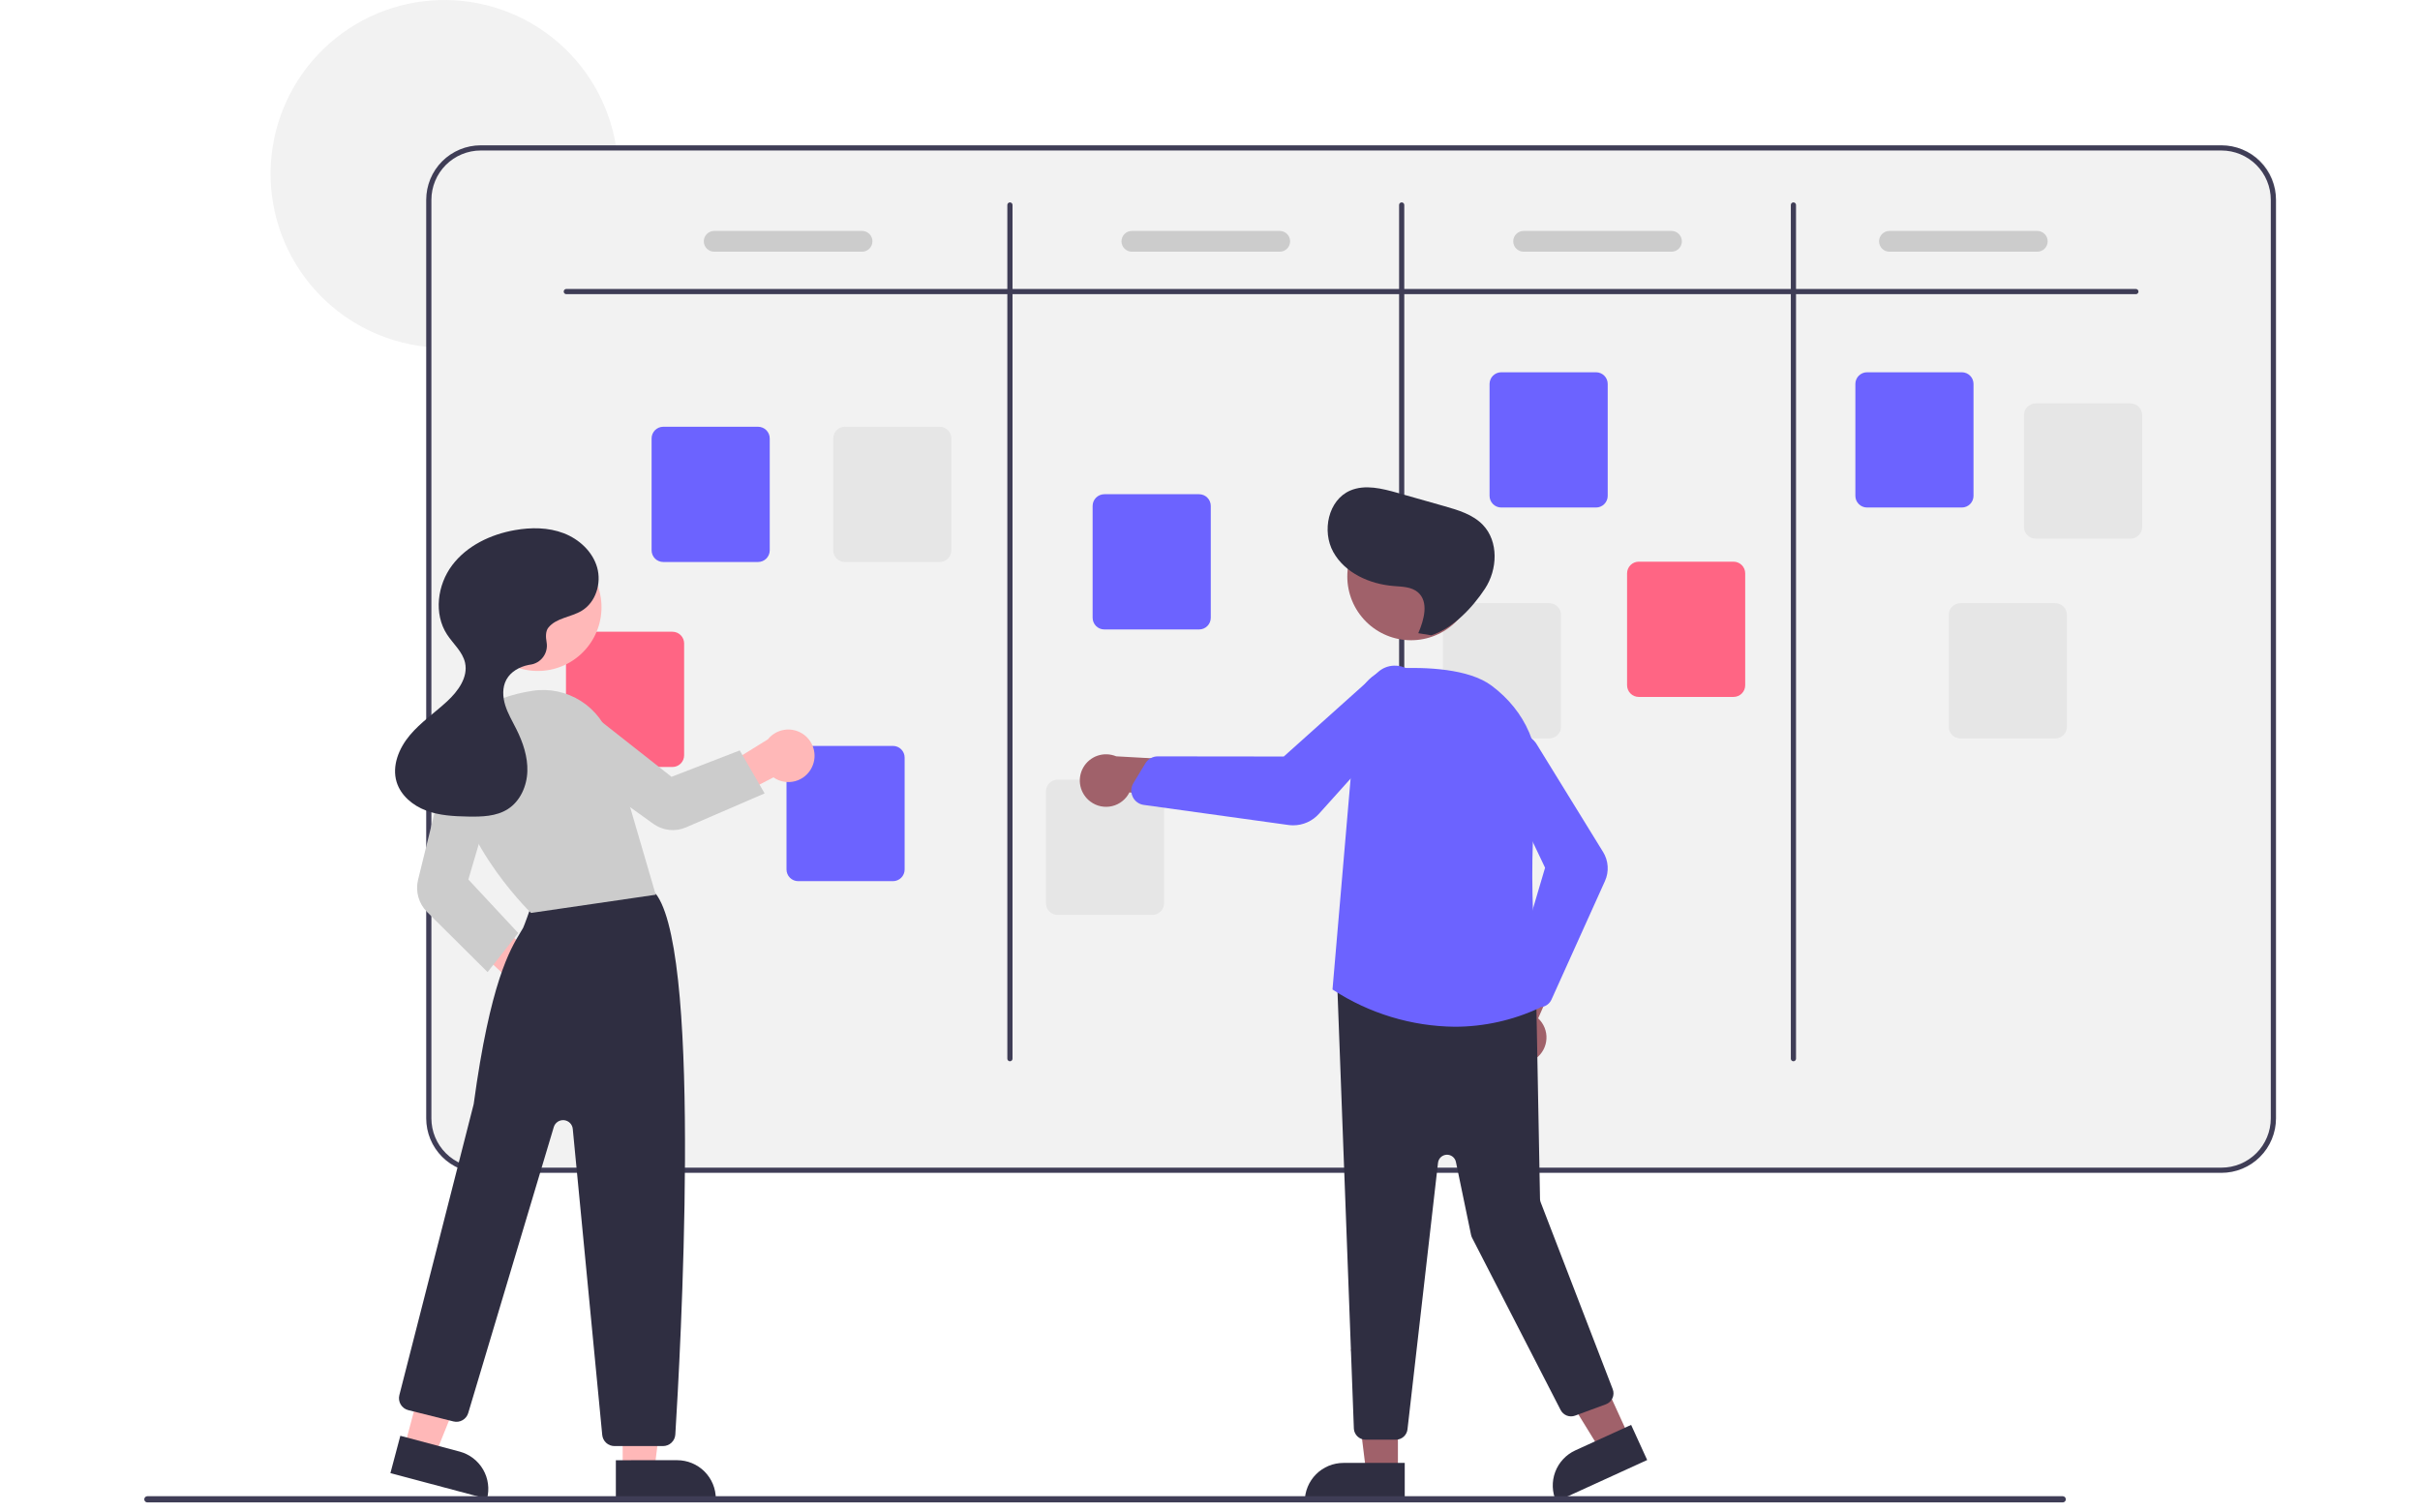 <svg xmlns="http://www.w3.org/2000/svg" xmlns:xlink="http://www.w3.org/1999/xlink" width="960" zoomAndPan="magnify" viewBox="0 0 720 450" height="600" preserveAspectRatio="xMidYMid meet" version="1.0"><defs><clipPath id="f0b5a9eda9"><path d="M 127.676 43.641 L 677.777 43.641 L 677.777 347.801 L 127.676 347.801 Z M 127.676 43.641 " clip-rule="nonzero"/></clipPath><clipPath id="02fdc2d6e2"><path d="M 142.676 43.641 L 662.215 43.641 C 670.5 43.641 677.215 50.355 677.215 58.641 L 677.215 332.801 C 677.215 341.082 670.5 347.801 662.215 347.801 L 142.676 347.801 C 134.391 347.801 127.676 341.082 127.676 332.801 L 127.676 58.641 C 127.676 50.355 134.391 43.641 142.676 43.641 Z M 142.676 43.641 " clip-rule="nonzero"/></clipPath><clipPath id="5751eee0c6"><path d="M 0.676 0.641 L 550.281 0.641 L 550.281 304.801 L 0.676 304.801 Z M 0.676 0.641 " clip-rule="nonzero"/></clipPath><clipPath id="4dfaa940d9"><path d="M 15.676 0.641 L 535.215 0.641 C 543.5 0.641 550.215 7.355 550.215 15.641 L 550.215 289.801 C 550.215 298.082 543.5 304.801 535.215 304.801 L 15.676 304.801 C 7.391 304.801 0.676 298.082 0.676 289.801 L 0.676 15.641 C 0.676 7.355 7.391 0.641 15.676 0.641 Z M 15.676 0.641 " clip-rule="nonzero"/></clipPath><clipPath id="b53b494797"><rect x="0" width="551" y="0" height="305"/></clipPath><clipPath id="bf01e648c1"><path d="M 126 43 L 677.285 43 L 677.285 349 L 126 349 Z M 126 43 " clip-rule="nonzero"/></clipPath><clipPath id="da7a85ce03"><path d="M 42.785 445 L 615 445 L 615 447 L 42.785 447 Z M 42.785 445 " clip-rule="nonzero"/></clipPath></defs><g clip-path="url(#f0b5a9eda9)"><g clip-path="url(#02fdc2d6e2)"><g transform="matrix(1, 0, 0, 1, 127, 43)"><g clip-path="url(#b53b494797)"><g clip-path="url(#5751eee0c6)"><g clip-path="url(#4dfaa940d9)"><path fill="#f2f2f2" d="M 0.676 0.641 L 550.777 0.641 L 550.777 304.801 L 0.676 304.801 Z M 0.676 0.641 " fill-opacity="1" fill-rule="nonzero"/></g></g></g></g></g></g><path fill="#f2f2f2" d="M 183.461 44.777 L 143.016 44.777 C 142.051 44.777 141.098 44.871 140.156 45.059 C 139.211 45.25 138.293 45.527 137.406 45.898 C 136.516 46.266 135.672 46.719 134.871 47.254 C 134.07 47.789 133.328 48.395 132.648 49.078 C 131.969 49.758 131.359 50.496 130.824 51.297 C 130.289 52.098 129.836 52.945 129.469 53.832 C 129.102 54.723 128.82 55.641 128.633 56.582 C 128.445 57.527 128.352 58.48 128.348 59.445 L 128.348 103.301 C 127.832 103.27 127.316 103.227 126.805 103.164 C 125.219 102.996 123.641 102.758 122.074 102.441 C 120.508 102.129 118.961 101.746 117.43 101.289 C 115.902 100.832 114.395 100.305 112.914 99.711 C 111.434 99.113 109.984 98.449 108.562 97.719 C 107.145 96.988 105.762 96.195 104.414 95.336 C 103.066 94.477 101.766 93.559 100.504 92.578 C 99.242 91.602 98.027 90.566 96.863 89.473 C 95.699 88.383 94.586 87.238 93.527 86.043 C 92.469 84.848 91.465 83.609 90.52 82.32 C 89.574 81.031 88.691 79.703 87.871 78.336 C 87.051 76.965 86.293 75.562 85.602 74.121 C 84.91 72.684 84.289 71.215 83.73 69.719 C 83.176 68.219 82.691 66.699 82.277 65.16 C 81.863 63.617 81.52 62.059 81.25 60.484 C 80.98 58.91 80.781 57.328 80.656 55.734 C 80.535 54.145 80.484 52.551 80.508 50.953 C 80.531 49.355 80.629 47.762 80.801 46.176 C 80.973 44.59 81.215 43.012 81.531 41.445 C 81.852 39.883 82.238 38.336 82.699 36.805 C 83.16 35.277 83.691 33.773 84.289 32.293 C 84.891 30.812 85.559 29.363 86.289 27.945 C 87.023 26.527 87.824 25.145 88.684 23.801 C 89.547 22.457 90.469 21.156 91.449 19.898 C 92.434 18.637 93.473 17.426 94.566 16.266 C 95.66 15.102 96.809 13.992 98.004 12.938 C 99.203 11.879 100.445 10.883 101.734 9.941 C 103.023 9 104.355 8.117 105.727 7.301 C 107.098 6.484 108.504 5.73 109.945 5.043 C 111.387 4.355 112.855 3.734 114.355 3.184 C 115.852 2.633 117.371 2.152 118.914 1.738 C 120.457 1.328 122.016 0.992 123.59 0.723 C 125.164 0.457 126.75 0.266 128.34 0.145 C 129.934 0.027 131.527 -0.02 133.125 0.008 C 134.719 0.035 136.312 0.137 137.898 0.312 C 139.484 0.488 141.062 0.738 142.625 1.059 C 144.188 1.379 145.734 1.773 147.262 2.238 C 148.789 2.703 150.293 3.238 151.77 3.84 C 153.25 4.445 154.695 5.113 156.113 5.852 C 157.527 6.59 158.906 7.395 160.25 8.258 C 161.59 9.125 162.891 10.051 164.145 11.035 C 165.402 12.023 166.609 13.062 167.77 14.16 C 168.93 15.258 170.035 16.406 171.086 17.609 C 172.141 18.809 173.137 20.055 174.074 21.348 C 175.012 22.641 175.887 23.973 176.699 25.348 C 177.516 26.719 178.266 28.129 178.949 29.57 C 179.633 31.016 180.246 32.488 180.797 33.988 C 181.344 35.488 181.82 37.008 182.227 38.555 C 182.633 40.098 182.969 41.656 183.23 43.234 C 183.312 43.742 183.391 44.258 183.461 44.777 Z M 183.461 44.777 " fill-opacity="1" fill-rule="nonzero"/><g clip-path="url(#bf01e648c1)"><path fill="#3f3d56" d="M 660.941 43.234 L 143.016 43.234 C 142.484 43.234 141.953 43.258 141.426 43.312 C 140.898 43.363 140.375 43.441 139.855 43.547 C 139.332 43.652 138.82 43.781 138.312 43.934 C 137.805 44.09 137.305 44.27 136.812 44.473 C 136.324 44.676 135.844 44.902 135.379 45.152 C 134.91 45.402 134.453 45.676 134.012 45.969 C 133.57 46.266 133.145 46.582 132.734 46.918 C 132.324 47.254 131.934 47.609 131.559 47.984 C 131.184 48.363 130.828 48.754 130.488 49.164 C 130.152 49.574 129.836 50 129.543 50.441 C 129.246 50.883 128.977 51.336 128.723 51.805 C 128.473 52.273 128.246 52.754 128.043 53.242 C 127.84 53.734 127.66 54.234 127.508 54.742 C 127.352 55.25 127.223 55.762 127.121 56.281 C 127.016 56.805 126.938 57.328 126.887 57.855 C 126.832 58.383 126.805 58.914 126.805 59.445 L 126.805 332.734 C 126.805 333.266 126.832 333.797 126.887 334.324 C 126.938 334.852 127.016 335.375 127.121 335.898 C 127.223 336.418 127.352 336.93 127.508 337.438 C 127.66 337.945 127.84 338.445 128.043 338.938 C 128.246 339.426 128.473 339.906 128.723 340.375 C 128.977 340.844 129.246 341.297 129.543 341.738 C 129.836 342.18 130.152 342.605 130.488 343.016 C 130.828 343.426 131.184 343.82 131.559 344.195 C 131.934 344.57 132.324 344.926 132.734 345.262 C 133.145 345.598 133.57 345.914 134.012 346.211 C 134.453 346.504 134.91 346.777 135.379 347.027 C 135.844 347.277 136.324 347.504 136.812 347.707 C 137.305 347.91 137.805 348.09 138.312 348.246 C 138.82 348.398 139.332 348.527 139.855 348.633 C 140.375 348.738 140.898 348.816 141.426 348.867 C 141.953 348.922 142.484 348.945 143.016 348.949 L 660.941 348.949 C 661.469 348.945 662 348.922 662.527 348.867 C 663.055 348.816 663.578 348.738 664.102 348.633 C 664.621 348.527 665.137 348.398 665.645 348.246 C 666.152 348.09 666.648 347.91 667.141 347.707 C 667.629 347.504 668.109 347.277 668.578 347.027 C 669.043 346.777 669.5 346.504 669.941 346.211 C 670.383 345.914 670.809 345.598 671.219 345.262 C 671.629 344.926 672.02 344.57 672.395 344.195 C 672.77 343.82 673.129 343.426 673.465 343.016 C 673.801 342.605 674.117 342.18 674.41 341.738 C 674.707 341.297 674.98 340.844 675.23 340.375 C 675.48 339.906 675.707 339.426 675.91 338.938 C 676.113 338.445 676.293 337.945 676.445 337.438 C 676.602 336.93 676.73 336.418 676.836 335.898 C 676.938 335.375 677.016 334.852 677.07 334.324 C 677.121 333.797 677.148 333.266 677.148 332.734 L 677.148 59.445 C 677.148 58.914 677.121 58.383 677.07 57.855 C 677.016 57.328 676.938 56.805 676.836 56.281 C 676.73 55.762 676.602 55.25 676.445 54.742 C 676.293 54.234 676.113 53.734 675.91 53.242 C 675.707 52.754 675.48 52.273 675.23 51.805 C 674.98 51.336 674.707 50.883 674.41 50.441 C 674.117 50 673.801 49.574 673.465 49.164 C 673.129 48.754 672.77 48.363 672.395 47.984 C 672.02 47.609 671.629 47.254 671.219 46.918 C 670.809 46.582 670.383 46.266 669.941 45.969 C 669.5 45.676 669.043 45.402 668.578 45.152 C 668.109 44.902 667.629 44.676 667.141 44.473 C 666.648 44.27 666.152 44.09 665.645 43.934 C 665.137 43.781 664.621 43.652 664.102 43.547 C 663.578 43.441 663.055 43.363 662.527 43.312 C 662 43.258 661.469 43.234 660.941 43.234 Z M 675.605 332.734 C 675.605 333.699 675.508 334.652 675.32 335.598 C 675.133 336.539 674.855 337.457 674.484 338.348 C 674.117 339.234 673.664 340.082 673.129 340.883 C 672.594 341.684 671.988 342.422 671.305 343.102 C 670.625 343.785 669.883 344.391 669.086 344.926 C 668.285 345.461 667.438 345.914 666.551 346.285 C 665.66 346.652 664.742 346.93 663.801 347.121 C 662.855 347.309 661.902 347.402 660.941 347.402 L 143.016 347.402 C 142.051 347.402 141.098 347.309 140.156 347.121 C 139.211 346.93 138.293 346.652 137.406 346.285 C 136.516 345.914 135.672 345.461 134.871 344.926 C 134.07 344.391 133.328 343.785 132.648 343.102 C 131.969 342.422 131.359 341.684 130.824 340.883 C 130.289 340.082 129.836 339.234 129.469 338.348 C 129.102 337.457 128.82 336.539 128.633 335.598 C 128.445 334.652 128.352 333.699 128.348 332.734 L 128.348 59.445 C 128.352 58.48 128.445 57.527 128.633 56.582 C 128.82 55.641 129.102 54.723 129.469 53.832 C 129.836 52.945 130.289 52.098 130.824 51.297 C 131.359 50.5 131.969 49.758 132.648 49.078 C 133.328 48.395 134.07 47.789 134.871 47.254 C 135.672 46.719 136.516 46.266 137.406 45.898 C 138.293 45.527 139.211 45.25 140.156 45.059 C 141.098 44.871 142.051 44.777 143.016 44.777 L 660.941 44.777 C 661.902 44.777 662.855 44.871 663.801 45.059 C 664.742 45.25 665.66 45.527 666.551 45.898 C 667.438 46.266 668.285 46.719 669.086 47.254 C 669.883 47.789 670.625 48.395 671.305 49.078 C 671.988 49.758 672.594 50.5 673.129 51.297 C 673.664 52.098 674.117 52.945 674.484 53.832 C 674.855 54.723 675.133 55.641 675.32 56.582 C 675.508 57.527 675.605 58.48 675.605 59.445 Z M 675.605 332.734 " fill-opacity="1" fill-rule="nonzero"/></g><path fill="#3f3d56" d="M 635.469 87.523 L 168.484 87.523 C 168.273 87.523 168.09 87.445 167.941 87.297 C 167.789 87.145 167.715 86.965 167.715 86.75 C 167.715 86.535 167.789 86.355 167.941 86.203 C 168.09 86.055 168.273 85.977 168.484 85.977 L 635.469 85.977 C 635.68 85.977 635.863 86.055 636.012 86.203 C 636.164 86.355 636.238 86.535 636.238 86.75 C 636.238 86.965 636.164 87.145 636.012 87.297 C 635.863 87.445 635.68 87.523 635.469 87.523 Z M 635.469 87.523 " fill-opacity="1" fill-rule="nonzero"/><path fill="#3f3d56" d="M 300.477 315.75 C 300.262 315.75 300.082 315.676 299.93 315.523 C 299.781 315.375 299.703 315.191 299.703 314.98 L 299.703 60.988 C 299.703 60.777 299.781 60.594 299.93 60.441 C 300.082 60.293 300.262 60.215 300.477 60.215 C 300.688 60.215 300.871 60.293 301.023 60.441 C 301.172 60.594 301.246 60.777 301.246 60.988 L 301.246 314.98 C 301.246 315.191 301.172 315.375 301.023 315.523 C 300.871 315.676 300.688 315.75 300.477 315.75 Z M 300.477 315.75 " fill-opacity="1" fill-rule="nonzero"/><path fill="#3f3d56" d="M 417.027 315.75 C 416.816 315.75 416.633 315.676 416.484 315.523 C 416.332 315.375 416.258 315.191 416.258 314.98 L 416.258 60.988 C 416.258 60.777 416.332 60.594 416.484 60.441 C 416.633 60.293 416.816 60.215 417.027 60.215 C 417.242 60.215 417.422 60.293 417.574 60.441 C 417.727 60.594 417.801 60.777 417.801 60.988 L 417.801 314.98 C 417.801 315.191 417.727 315.375 417.574 315.523 C 417.422 315.676 417.242 315.75 417.027 315.75 Z M 417.027 315.75 " fill-opacity="1" fill-rule="nonzero"/><path fill="#3f3d56" d="M 533.582 315.75 C 533.367 315.75 533.188 315.676 533.035 315.523 C 532.883 315.375 532.809 315.191 532.809 314.98 L 532.809 60.988 C 532.809 60.777 532.883 60.594 533.035 60.441 C 533.188 60.293 533.367 60.215 533.582 60.215 C 533.793 60.215 533.977 60.293 534.125 60.441 C 534.277 60.594 534.352 60.777 534.352 60.988 L 534.352 314.98 C 534.352 315.191 534.277 315.375 534.125 315.523 C 533.977 315.676 533.793 315.75 533.582 315.75 Z M 533.582 315.75 " fill-opacity="1" fill-rule="nonzero"/><path fill="#6c63ff" d="M 225.539 167.207 L 197.336 167.207 C 196.875 167.207 196.434 167.117 196.008 166.941 C 195.582 166.766 195.207 166.516 194.879 166.188 C 194.555 165.863 194.305 165.488 194.129 165.062 C 193.949 164.637 193.863 164.195 193.863 163.734 L 193.863 130.445 C 193.863 129.984 193.949 129.539 194.129 129.117 C 194.305 128.691 194.555 128.316 194.879 127.988 C 195.207 127.664 195.582 127.414 196.008 127.234 C 196.434 127.059 196.875 126.973 197.336 126.969 L 225.539 126.969 C 226 126.973 226.441 127.059 226.867 127.234 C 227.293 127.414 227.668 127.664 227.996 127.988 C 228.32 128.316 228.57 128.691 228.746 129.117 C 228.926 129.539 229.012 129.984 229.012 130.445 L 229.012 163.734 C 229.012 164.195 228.926 164.637 228.746 165.062 C 228.57 165.488 228.32 165.863 227.996 166.188 C 227.668 166.516 227.293 166.766 226.867 166.941 C 226.441 167.117 226 167.207 225.539 167.207 Z M 225.539 167.207 " fill-opacity="1" fill-rule="nonzero"/><path fill="#6c63ff" d="M 265.676 262.164 L 237.473 262.164 C 237.012 262.164 236.57 262.074 236.145 261.898 C 235.719 261.723 235.344 261.473 235.02 261.145 C 234.691 260.82 234.441 260.445 234.266 260.02 C 234.09 259.594 234 259.152 234 258.691 L 234 225.402 C 234 224.941 234.09 224.496 234.266 224.074 C 234.441 223.648 234.691 223.273 235.02 222.945 C 235.344 222.621 235.719 222.371 236.145 222.191 C 236.57 222.016 237.012 221.93 237.473 221.926 L 265.676 221.926 C 266.137 221.93 266.582 222.016 267.004 222.191 C 267.43 222.371 267.805 222.621 268.133 222.945 C 268.457 223.273 268.707 223.648 268.887 224.074 C 269.062 224.496 269.148 224.941 269.148 225.402 L 269.148 258.691 C 269.148 259.152 269.062 259.594 268.887 260.02 C 268.707 260.445 268.457 260.82 268.133 261.145 C 267.805 261.473 267.43 261.723 267.004 261.898 C 266.582 262.074 266.137 262.164 265.676 262.164 Z M 265.676 262.164 " fill-opacity="1" fill-rule="nonzero"/><path fill="#6c63ff" d="M 356.758 187.277 L 328.555 187.277 C 328.094 187.277 327.648 187.191 327.227 187.016 C 326.801 186.836 326.426 186.586 326.098 186.262 C 325.773 185.934 325.523 185.559 325.344 185.133 C 325.168 184.707 325.082 184.266 325.078 183.805 L 325.078 150.516 C 325.082 150.055 325.168 149.613 325.344 149.188 C 325.523 148.762 325.773 148.387 326.098 148.062 C 326.426 147.734 326.801 147.484 327.227 147.309 C 327.648 147.133 328.094 147.043 328.555 147.043 L 356.758 147.043 C 357.219 147.043 357.66 147.133 358.086 147.309 C 358.512 147.484 358.887 147.734 359.211 148.062 C 359.539 148.387 359.789 148.762 359.965 149.188 C 360.141 149.613 360.23 150.055 360.23 150.516 L 360.23 183.805 C 360.23 184.266 360.141 184.707 359.965 185.133 C 359.789 185.559 359.539 185.934 359.211 186.262 C 358.887 186.586 358.512 186.836 358.086 187.016 C 357.66 187.191 357.219 187.277 356.758 187.277 Z M 356.758 187.277 " fill-opacity="1" fill-rule="nonzero"/><path fill="#6c63ff" d="M 474.855 150.996 L 446.648 150.996 C 446.188 150.996 445.746 150.906 445.32 150.73 C 444.895 150.555 444.52 150.301 444.195 149.977 C 443.867 149.652 443.617 149.273 443.441 148.852 C 443.266 148.426 443.176 147.98 443.176 147.52 L 443.176 114.23 C 443.176 113.773 443.266 113.328 443.441 112.902 C 443.617 112.477 443.867 112.102 444.195 111.777 C 444.52 111.453 444.895 111.199 445.32 111.023 C 445.746 110.848 446.188 110.758 446.648 110.758 L 474.855 110.758 C 475.312 110.758 475.758 110.848 476.184 111.023 C 476.609 111.199 476.984 111.453 477.309 111.777 C 477.633 112.102 477.887 112.477 478.062 112.902 C 478.238 113.328 478.328 113.773 478.328 114.23 L 478.328 147.52 C 478.328 147.98 478.238 148.426 478.062 148.852 C 477.887 149.273 477.633 149.652 477.309 149.977 C 476.984 150.301 476.609 150.555 476.184 150.73 C 475.758 150.906 475.312 150.996 474.855 150.996 Z M 474.855 150.996 " fill-opacity="1" fill-rule="nonzero"/><path fill="#6c63ff" d="M 583.688 150.996 L 555.484 150.996 C 555.023 150.996 554.578 150.906 554.156 150.73 C 553.73 150.555 553.355 150.301 553.027 149.977 C 552.703 149.652 552.453 149.273 552.273 148.852 C 552.098 148.426 552.012 147.98 552.012 147.52 L 552.012 114.23 C 552.012 113.773 552.098 113.328 552.273 112.902 C 552.453 112.477 552.703 112.102 553.027 111.777 C 553.355 111.453 553.73 111.199 554.156 111.023 C 554.578 110.848 555.023 110.758 555.484 110.758 L 583.688 110.758 C 584.148 110.758 584.59 110.848 585.016 111.023 C 585.441 111.199 585.816 111.453 586.141 111.777 C 586.469 112.102 586.719 112.477 586.895 112.902 C 587.07 113.328 587.16 113.773 587.16 114.23 L 587.16 147.52 C 587.16 147.98 587.07 148.426 586.895 148.852 C 586.719 149.273 586.469 149.652 586.141 149.977 C 585.816 150.301 585.441 150.555 585.016 150.73 C 584.59 150.906 584.148 150.996 583.688 150.996 Z M 583.688 150.996 " fill-opacity="1" fill-rule="nonzero"/><path fill="#e6e6e6" d="M 633.859 160.258 L 605.656 160.258 C 605.195 160.258 604.75 160.172 604.328 159.992 C 603.902 159.816 603.527 159.566 603.199 159.242 C 602.875 158.914 602.625 158.539 602.445 158.113 C 602.27 157.688 602.184 157.246 602.18 156.785 L 602.18 123.496 C 602.184 123.035 602.27 122.594 602.445 122.168 C 602.625 121.742 602.875 121.367 603.199 121.039 C 603.527 120.715 603.902 120.465 604.328 120.289 C 604.75 120.109 605.195 120.023 605.656 120.023 L 633.859 120.023 C 634.32 120.023 634.762 120.109 635.188 120.289 C 635.613 120.465 635.988 120.715 636.312 121.039 C 636.641 121.367 636.891 121.742 637.066 122.168 C 637.242 122.594 637.332 123.035 637.332 123.496 L 637.332 156.785 C 637.332 157.246 637.242 157.688 637.066 158.113 C 636.891 158.539 636.641 158.914 636.312 159.242 C 635.988 159.566 635.613 159.816 635.188 159.992 C 634.762 160.172 634.32 160.258 633.859 160.258 Z M 633.859 160.258 " fill-opacity="1" fill-rule="nonzero"/><path fill="#e6e6e6" d="M 611.477 219.703 L 583.27 219.703 C 582.809 219.703 582.367 219.613 581.941 219.438 C 581.516 219.262 581.141 219.012 580.816 218.684 C 580.488 218.359 580.238 217.984 580.062 217.559 C 579.887 217.133 579.797 216.691 579.797 216.23 L 579.797 182.941 C 579.797 182.48 579.887 182.039 580.062 181.613 C 580.238 181.188 580.488 180.812 580.816 180.484 C 581.141 180.16 581.516 179.91 581.941 179.73 C 582.367 179.555 582.809 179.469 583.27 179.469 L 611.477 179.469 C 611.934 179.469 612.379 179.555 612.805 179.73 C 613.23 179.91 613.605 180.16 613.93 180.484 C 614.254 180.812 614.508 181.188 614.684 181.613 C 614.859 182.039 614.949 182.48 614.949 182.941 L 614.949 216.23 C 614.949 216.691 614.859 217.133 614.684 217.559 C 614.508 217.984 614.254 218.359 613.93 218.684 C 613.605 219.012 613.23 219.262 612.805 219.438 C 612.379 219.613 611.934 219.703 611.477 219.703 Z M 611.477 219.703 " fill-opacity="1" fill-rule="nonzero"/><path fill="#ff6584" d="M 515.762 207.352 L 487.559 207.352 C 487.098 207.352 486.656 207.262 486.23 207.086 C 485.805 206.91 485.43 206.66 485.105 206.332 C 484.777 206.008 484.527 205.633 484.352 205.207 C 484.176 204.781 484.086 204.34 484.086 203.879 L 484.086 170.59 C 484.086 170.129 484.176 169.684 484.352 169.262 C 484.527 168.836 484.777 168.461 485.105 168.133 C 485.43 167.809 485.805 167.559 486.23 167.379 C 486.656 167.203 487.098 167.117 487.559 167.113 L 515.762 167.113 C 516.223 167.117 516.668 167.203 517.09 167.379 C 517.516 167.559 517.891 167.809 518.219 168.133 C 518.543 168.461 518.793 168.836 518.973 169.262 C 519.148 169.684 519.234 170.129 519.234 170.59 L 519.234 203.879 C 519.234 204.34 519.148 204.781 518.973 205.207 C 518.793 205.633 518.543 206.008 518.219 206.332 C 517.891 206.66 517.516 206.91 517.09 207.086 C 516.668 207.262 516.223 207.352 515.762 207.352 Z M 515.762 207.352 " fill-opacity="1" fill-rule="nonzero"/><path fill="#e6e6e6" d="M 460.961 219.703 L 432.758 219.703 C 432.297 219.703 431.852 219.613 431.426 219.438 C 431.004 219.262 430.625 219.012 430.301 218.684 C 429.977 218.359 429.723 217.984 429.547 217.559 C 429.371 217.133 429.281 216.691 429.281 216.23 L 429.281 182.941 C 429.281 182.48 429.371 182.039 429.547 181.613 C 429.723 181.188 429.977 180.812 430.301 180.484 C 430.625 180.16 431.004 179.91 431.426 179.73 C 431.852 179.555 432.297 179.469 432.758 179.469 L 460.961 179.469 C 461.422 179.469 461.863 179.555 462.289 179.73 C 462.715 179.91 463.09 180.16 463.414 180.484 C 463.742 180.812 463.992 181.188 464.168 181.613 C 464.344 182.039 464.434 182.48 464.434 182.941 L 464.434 216.23 C 464.434 216.691 464.344 217.133 464.168 217.559 C 463.992 217.984 463.742 218.359 463.414 218.684 C 463.09 219.012 462.715 219.262 462.289 219.438 C 461.863 219.613 461.422 219.703 460.961 219.703 Z M 460.961 219.703 " fill-opacity="1" fill-rule="nonzero"/><path fill="#e6e6e6" d="M 342.863 272.199 L 314.66 272.199 C 314.199 272.199 313.758 272.109 313.332 271.934 C 312.906 271.758 312.531 271.508 312.203 271.18 C 311.879 270.855 311.629 270.48 311.453 270.055 C 311.277 269.629 311.188 269.188 311.188 268.727 L 311.188 235.438 C 311.188 234.977 311.277 234.535 311.453 234.109 C 311.629 233.684 311.879 233.309 312.203 232.98 C 312.531 232.656 312.906 232.406 313.332 232.23 C 313.758 232.051 314.199 231.965 314.66 231.965 L 342.863 231.965 C 343.324 231.965 343.766 232.051 344.191 232.23 C 344.617 232.406 344.992 232.656 345.32 232.98 C 345.645 233.309 345.895 233.684 346.07 234.109 C 346.25 234.535 346.336 234.977 346.336 235.438 L 346.336 268.727 C 346.336 269.188 346.25 269.629 346.07 270.055 C 345.895 270.48 345.645 270.855 345.32 271.18 C 344.992 271.508 344.617 271.758 344.191 271.934 C 343.766 272.109 343.324 272.199 342.863 272.199 Z M 342.863 272.199 " fill-opacity="1" fill-rule="nonzero"/><path fill="#ff6584" d="M 200.066 228.195 L 171.863 228.195 C 171.402 228.195 170.961 228.105 170.535 227.93 C 170.109 227.754 169.734 227.504 169.41 227.176 C 169.082 226.852 168.832 226.477 168.656 226.051 C 168.48 225.625 168.391 225.184 168.391 224.723 L 168.391 191.434 C 168.391 190.973 168.48 190.531 168.656 190.105 C 168.832 189.68 169.082 189.305 169.41 188.977 C 169.734 188.652 170.109 188.402 170.535 188.223 C 170.961 188.047 171.402 187.961 171.863 187.957 L 200.066 187.957 C 200.527 187.961 200.973 188.047 201.398 188.223 C 201.82 188.402 202.195 188.652 202.523 188.977 C 202.848 189.305 203.098 189.68 203.277 190.105 C 203.453 190.531 203.539 190.973 203.543 191.434 L 203.543 224.723 C 203.539 225.184 203.453 225.625 203.277 226.051 C 203.098 226.477 202.848 226.852 202.523 227.176 C 202.195 227.504 201.82 227.754 201.395 227.93 C 200.973 228.105 200.527 228.195 200.066 228.195 Z M 200.066 228.195 " fill-opacity="1" fill-rule="nonzero"/><path fill="#e6e6e6" d="M 279.57 167.207 L 251.367 167.207 C 250.906 167.207 250.465 167.117 250.039 166.941 C 249.613 166.766 249.238 166.516 248.91 166.188 C 248.586 165.863 248.336 165.488 248.16 165.062 C 247.98 164.637 247.895 164.195 247.895 163.734 L 247.895 130.445 C 247.895 129.984 247.98 129.539 248.16 129.117 C 248.336 128.691 248.586 128.316 248.91 127.988 C 249.238 127.664 249.613 127.414 250.039 127.234 C 250.465 127.059 250.906 126.973 251.367 126.969 L 279.57 126.969 C 280.031 126.973 280.473 127.059 280.898 127.234 C 281.324 127.414 281.699 127.664 282.027 127.988 C 282.352 128.316 282.602 128.691 282.777 129.117 C 282.953 129.539 283.043 129.984 283.043 130.445 L 283.043 163.734 C 283.043 164.195 282.953 164.637 282.777 165.062 C 282.602 165.488 282.352 165.863 282.027 166.188 C 281.699 166.516 281.324 166.766 280.898 166.941 C 280.473 167.117 280.031 167.207 279.57 167.207 Z M 279.57 167.207 " fill-opacity="1" fill-rule="nonzero"/><path fill="#cccccc" d="M 256.48 74.883 L 212.484 74.883 C 212.074 74.883 211.68 74.805 211.301 74.648 C 210.922 74.492 210.59 74.27 210.301 73.98 C 210.012 73.691 209.785 73.355 209.629 72.977 C 209.473 72.602 209.395 72.207 209.395 71.797 C 209.395 71.387 209.473 70.992 209.629 70.613 C 209.785 70.238 210.012 69.902 210.301 69.613 C 210.59 69.324 210.922 69.102 211.301 68.945 C 211.68 68.785 212.074 68.707 212.484 68.707 L 256.48 68.707 C 256.891 68.707 257.281 68.785 257.66 68.945 C 258.039 69.102 258.375 69.324 258.664 69.613 C 258.953 69.902 259.176 70.238 259.332 70.613 C 259.488 70.992 259.566 71.387 259.566 71.797 C 259.566 72.207 259.488 72.602 259.332 72.977 C 259.176 73.355 258.953 73.691 258.664 73.98 C 258.375 74.27 258.039 74.492 257.66 74.648 C 257.281 74.805 256.891 74.883 256.48 74.883 Z M 256.48 74.883 " fill-opacity="1" fill-rule="nonzero"/><path fill="#cccccc" d="M 380.75 74.883 L 336.754 74.883 C 336.344 74.883 335.949 74.805 335.574 74.648 C 335.195 74.492 334.859 74.27 334.57 73.98 C 334.281 73.691 334.059 73.355 333.902 72.977 C 333.746 72.602 333.668 72.207 333.668 71.797 C 333.668 71.387 333.746 70.992 333.902 70.613 C 334.059 70.238 334.281 69.902 334.57 69.613 C 334.859 69.324 335.195 69.102 335.574 68.945 C 335.949 68.785 336.344 68.707 336.754 68.707 L 380.75 68.707 C 381.16 68.707 381.555 68.785 381.934 68.945 C 382.309 69.102 382.645 69.324 382.934 69.613 C 383.223 69.902 383.445 70.238 383.602 70.613 C 383.758 70.992 383.84 71.387 383.84 71.797 C 383.84 72.207 383.758 72.602 383.602 72.977 C 383.445 73.355 383.223 73.691 382.934 73.98 C 382.645 74.27 382.309 74.492 381.934 74.648 C 381.555 74.805 381.16 74.883 380.75 74.883 Z M 380.75 74.883 " fill-opacity="1" fill-rule="nonzero"/><path fill="#cccccc" d="M 497.305 74.883 L 453.305 74.883 C 452.898 74.883 452.504 74.805 452.125 74.648 C 451.746 74.492 451.414 74.27 451.125 73.98 C 450.832 73.691 450.609 73.355 450.453 72.977 C 450.297 72.602 450.219 72.207 450.219 71.797 C 450.219 71.387 450.297 70.992 450.453 70.613 C 450.609 70.238 450.832 69.902 451.125 69.613 C 451.414 69.324 451.746 69.102 452.125 68.945 C 452.504 68.785 452.898 68.707 453.305 68.707 L 497.305 68.707 C 497.711 68.707 498.105 68.785 498.484 68.945 C 498.863 69.102 499.195 69.324 499.484 69.613 C 499.777 69.902 500 70.238 500.156 70.613 C 500.312 70.992 500.391 71.387 500.391 71.797 C 500.391 72.207 500.312 72.602 500.156 72.977 C 500 73.355 499.777 73.691 499.484 73.98 C 499.195 74.27 498.863 74.492 498.484 74.648 C 498.105 74.805 497.711 74.883 497.305 74.883 Z M 497.305 74.883 " fill-opacity="1" fill-rule="nonzero"/><path fill="#cccccc" d="M 606.137 74.883 L 562.141 74.883 C 561.73 74.883 561.336 74.805 560.957 74.648 C 560.582 74.492 560.246 74.27 559.957 73.98 C 559.668 73.691 559.445 73.355 559.289 72.977 C 559.133 72.602 559.051 72.207 559.051 71.797 C 559.051 71.387 559.129 70.992 559.289 70.613 C 559.445 70.238 559.668 69.902 559.957 69.613 C 560.246 69.324 560.582 69.102 560.957 68.945 C 561.336 68.785 561.73 68.707 562.141 68.707 L 606.137 68.707 C 606.547 68.707 606.941 68.785 607.316 68.945 C 607.695 69.102 608.031 69.324 608.32 69.613 C 608.609 69.902 608.832 70.238 608.988 70.613 C 609.145 70.992 609.223 71.387 609.223 71.797 C 609.223 72.207 609.145 72.602 608.988 72.977 C 608.832 73.355 608.609 73.691 608.32 73.98 C 608.031 74.27 607.695 74.492 607.316 74.648 C 606.941 74.805 606.547 74.883 606.137 74.883 Z M 606.137 74.883 " fill-opacity="1" fill-rule="nonzero"/><path fill="#ffb8b8" d="M 157.938 301 C 157.371 300.945 156.82 300.828 156.281 300.652 C 155.742 300.477 155.227 300.242 154.738 299.953 C 154.25 299.664 153.801 299.324 153.387 298.938 C 152.973 298.551 152.605 298.121 152.285 297.652 C 151.965 297.184 151.699 296.688 151.488 296.16 C 151.277 295.633 151.125 295.09 151.035 294.531 C 150.941 293.969 150.914 293.406 150.945 292.84 C 150.977 292.273 151.066 291.719 151.223 291.172 L 131.438 272.75 L 141.898 270.098 L 161.352 285.879 C 161.801 286.035 162.227 286.234 162.637 286.469 C 163.051 286.707 163.434 286.977 163.797 287.285 C 164.156 287.59 164.488 287.926 164.789 288.293 C 165.09 288.66 165.352 289.051 165.582 289.465 C 165.809 289.879 166 290.312 166.148 290.762 C 166.301 291.211 166.406 291.672 166.473 292.141 C 166.539 292.609 166.566 293.078 166.547 293.555 C 166.527 294.027 166.465 294.496 166.359 294.957 C 166.254 295.418 166.109 295.867 165.926 296.305 C 165.738 296.738 165.516 297.152 165.254 297.547 C 164.992 297.945 164.695 298.312 164.367 298.652 C 164.039 298.992 163.68 299.301 163.297 299.578 C 162.91 299.855 162.504 300.094 162.078 300.297 C 161.648 300.496 161.203 300.66 160.746 300.781 C 160.289 300.902 159.824 300.98 159.352 301.02 C 158.879 301.055 158.406 301.047 157.938 301 Z M 157.938 301 " fill-opacity="1" fill-rule="nonzero"/><path fill="#ffb8b8" d="M 185.258 437.152 L 194.719 437.152 L 199.223 400.645 L 185.254 400.645 Z M 185.258 437.152 " fill-opacity="1" fill-rule="nonzero"/><path fill="#2f2e41" d="M 212.969 445.938 L 183.23 445.941 L 183.23 434.449 L 201.48 434.445 C 202.234 434.445 202.98 434.52 203.723 434.668 C 204.461 434.816 205.18 435.031 205.875 435.32 C 206.574 435.609 207.234 435.965 207.863 436.383 C 208.492 436.801 209.07 437.277 209.605 437.812 C 210.137 438.348 210.613 438.926 211.035 439.555 C 211.453 440.18 211.809 440.844 212.094 441.539 C 212.383 442.238 212.602 442.957 212.75 443.695 C 212.898 444.438 212.969 445.184 212.969 445.938 Z M 212.969 445.938 " fill-opacity="1" fill-rule="nonzero"/><path fill="#ffb8b8" d="M 120.375 430.316 L 129.52 432.754 L 143.262 398.633 L 129.766 395.039 Z M 120.375 430.316 " fill-opacity="1" fill-rule="nonzero"/><path fill="#2f2e41" d="M 144.895 445.941 L 116.156 438.289 L 119.109 427.184 L 136.746 431.879 C 137.477 432.074 138.18 432.336 138.855 432.668 C 139.535 433.004 140.172 433.398 140.77 433.855 C 141.371 434.316 141.918 434.828 142.418 435.395 C 142.918 435.961 143.355 436.57 143.734 437.223 C 144.113 437.875 144.422 438.559 144.668 439.273 C 144.91 439.988 145.082 440.719 145.18 441.469 C 145.281 442.215 145.309 442.965 145.258 443.719 C 145.211 444.473 145.09 445.211 144.895 445.941 Z M 144.895 445.941 " fill-opacity="1" fill-rule="nonzero"/><path fill="#2f2e41" d="M 197.266 430.238 L 182.824 430.238 C 182.371 430.242 181.93 430.16 181.504 429.996 C 181.078 429.832 180.695 429.598 180.359 429.289 C 180.02 428.984 179.75 428.625 179.547 428.219 C 179.344 427.812 179.219 427.379 179.176 426.926 L 170.41 335.883 C 170.379 335.547 170.293 335.23 170.148 334.926 C 170.008 334.621 169.816 334.352 169.578 334.113 C 169.344 333.875 169.074 333.688 168.77 333.543 C 168.465 333.398 168.148 333.312 167.812 333.277 C 167.48 333.246 167.148 333.27 166.824 333.352 C 166.5 333.434 166.199 333.57 165.918 333.758 C 165.641 333.945 165.402 334.172 165.203 334.441 C 165.004 334.711 164.855 335.008 164.762 335.328 L 139.309 420.402 C 139.176 420.855 138.961 421.266 138.668 421.637 C 138.375 422.004 138.023 422.309 137.613 422.539 C 137.203 422.773 136.766 422.922 136.297 422.988 C 135.832 423.051 135.367 423.023 134.91 422.91 L 121.477 419.551 C 121.004 419.434 120.57 419.227 120.18 418.938 C 119.789 418.645 119.469 418.289 119.219 417.871 C 118.969 417.449 118.809 417 118.738 416.516 C 118.668 416.035 118.695 415.555 118.816 415.082 C 119.035 414.227 140.746 329.367 140.934 328.496 C 145.855 292.238 151.738 282.52 154.902 277.301 C 155.164 276.867 155.402 276.473 155.621 276.098 C 155.891 275.625 157.559 270.965 158.617 267.941 C 158.906 266.898 159.535 266.133 160.496 265.641 C 173.781 258.848 189.324 263.551 193.77 265.152 C 194.527 265.422 195.129 265.887 195.574 266.555 C 208.918 286.684 202.371 403.578 200.922 426.809 C 200.891 427.273 200.777 427.715 200.578 428.137 C 200.379 428.559 200.109 428.93 199.77 429.246 C 199.434 429.566 199.047 429.812 198.613 429.98 C 198.18 430.152 197.73 430.238 197.266 430.238 Z M 197.266 430.238 " fill-opacity="1" fill-rule="nonzero"/><path fill="#ffb8b8" d="M 178.961 180.668 C 178.961 181.289 178.93 181.91 178.867 182.527 C 178.809 183.145 178.715 183.758 178.594 184.367 C 178.473 184.977 178.324 185.578 178.145 186.172 C 177.965 186.766 177.754 187.352 177.516 187.926 C 177.277 188.5 177.016 189.059 176.723 189.605 C 176.43 190.152 176.109 190.688 175.766 191.203 C 175.418 191.719 175.051 192.219 174.656 192.695 C 174.262 193.176 173.848 193.637 173.406 194.074 C 172.969 194.516 172.508 194.93 172.027 195.324 C 171.547 195.719 171.051 196.09 170.535 196.434 C 170.02 196.777 169.484 197.098 168.938 197.391 C 168.391 197.684 167.832 197.949 167.258 198.188 C 166.684 198.422 166.098 198.633 165.504 198.812 C 164.91 198.992 164.309 199.145 163.699 199.266 C 163.09 199.387 162.477 199.477 161.859 199.539 C 161.242 199.598 160.621 199.629 160 199.629 C 159.379 199.629 158.762 199.598 158.145 199.539 C 157.527 199.477 156.914 199.387 156.305 199.266 C 155.695 199.145 155.094 198.992 154.5 198.812 C 153.906 198.633 153.32 198.422 152.746 198.188 C 152.172 197.949 151.613 197.684 151.066 197.391 C 150.516 197.098 149.984 196.777 149.469 196.434 C 148.953 196.09 148.453 195.719 147.977 195.324 C 147.496 194.93 147.035 194.516 146.598 194.074 C 146.156 193.637 145.742 193.176 145.348 192.695 C 144.953 192.219 144.582 191.719 144.238 191.203 C 143.895 190.688 143.574 190.152 143.281 189.605 C 142.988 189.059 142.723 188.5 142.488 187.926 C 142.25 187.352 142.039 186.766 141.859 186.172 C 141.68 185.578 141.527 184.977 141.406 184.367 C 141.285 183.758 141.195 183.145 141.137 182.527 C 141.074 181.91 141.043 181.289 141.043 180.668 C 141.043 180.047 141.074 179.426 141.137 178.809 C 141.195 178.191 141.285 177.578 141.406 176.969 C 141.527 176.359 141.68 175.758 141.859 175.164 C 142.039 174.57 142.25 173.984 142.488 173.41 C 142.723 172.84 142.988 172.277 143.281 171.73 C 143.574 171.184 143.895 170.648 144.238 170.133 C 144.582 169.617 144.953 169.121 145.348 168.641 C 145.742 168.16 146.156 167.699 146.598 167.262 C 147.035 166.82 147.496 166.406 147.977 166.012 C 148.453 165.617 148.953 165.246 149.469 164.902 C 149.984 164.559 150.516 164.238 151.066 163.945 C 151.613 163.652 152.172 163.387 152.746 163.148 C 153.32 162.914 153.906 162.703 154.5 162.523 C 155.094 162.344 155.695 162.191 156.305 162.07 C 156.914 161.949 157.527 161.859 158.145 161.797 C 158.762 161.738 159.379 161.707 160 161.707 C 160.621 161.707 161.242 161.738 161.859 161.797 C 162.477 161.859 163.09 161.949 163.699 162.07 C 164.309 162.191 164.91 162.344 165.504 162.523 C 166.098 162.703 166.684 162.914 167.258 163.148 C 167.832 163.387 168.391 163.652 168.938 163.945 C 169.484 164.238 170.02 164.559 170.535 164.902 C 171.051 165.246 171.547 165.617 172.027 166.012 C 172.508 166.406 172.969 166.82 173.406 167.262 C 173.848 167.699 174.262 168.16 174.656 168.641 C 175.051 169.121 175.418 169.617 175.766 170.133 C 176.109 170.648 176.43 171.184 176.723 171.73 C 177.016 172.277 177.277 172.84 177.516 173.41 C 177.754 173.984 177.965 174.57 178.145 175.164 C 178.324 175.758 178.473 176.359 178.594 176.969 C 178.715 177.578 178.809 178.191 178.867 178.809 C 178.93 179.426 178.961 180.047 178.961 180.668 Z M 178.961 180.668 " fill-opacity="1" fill-rule="nonzero"/><path fill="#cccccc" d="M 157.992 271.621 L 157.855 271.488 C 157.602 271.242 132.344 246.492 135.609 223.605 C 137.008 213.816 144.93 207.562 158.512 205.52 C 159.75 205.332 160.992 205.262 162.242 205.301 C 163.492 205.34 164.73 205.488 165.953 205.75 C 167.176 206.012 168.367 206.379 169.527 206.852 C 170.684 207.328 171.789 207.902 172.844 208.574 C 173.898 209.246 174.887 210.008 175.805 210.855 C 176.723 211.707 177.559 212.629 178.312 213.629 C 179.066 214.629 179.723 215.688 180.289 216.805 C 180.852 217.922 181.312 219.078 181.668 220.277 L 195.098 266.203 Z M 157.992 271.621 " fill-opacity="1" fill-rule="nonzero"/><path fill="#cccccc" d="M 145.066 289.227 L 127.066 271.336 C 126.449 270.723 125.922 270.039 125.484 269.289 C 125.043 268.539 124.707 267.742 124.473 266.906 C 124.238 266.066 124.109 265.215 124.094 264.344 C 124.082 263.473 124.176 262.617 124.379 261.77 L 133.094 226.32 C 133.223 225.789 133.406 225.277 133.645 224.785 C 133.879 224.289 134.16 223.824 134.492 223.391 C 134.824 222.957 135.195 222.559 135.609 222.199 C 136.02 221.84 136.465 221.527 136.941 221.258 C 137.418 220.992 137.918 220.773 138.438 220.609 C 138.961 220.445 139.492 220.332 140.035 220.277 C 140.582 220.223 141.125 220.223 141.668 220.277 C 142.211 220.332 142.746 220.441 143.266 220.609 C 143.758 220.766 144.23 220.973 144.684 221.223 C 145.137 221.473 145.562 221.762 145.957 222.094 C 146.355 222.426 146.715 222.793 147.043 223.195 C 147.367 223.598 147.652 224.023 147.895 224.48 C 148.137 224.938 148.336 225.414 148.488 225.91 C 148.637 226.402 148.738 226.906 148.793 227.422 C 148.848 227.938 148.852 228.453 148.805 228.965 C 148.762 229.48 148.664 229.988 148.523 230.484 L 139.348 261.672 L 154.184 277.602 Z M 145.066 289.227 " fill-opacity="1" fill-rule="nonzero"/><path fill="#ffb8b8" d="M 241.605 228.176 C 241.367 228.691 241.074 229.176 240.73 229.625 C 240.387 230.078 240 230.484 239.566 230.852 C 239.133 231.219 238.664 231.531 238.16 231.797 C 237.66 232.059 237.133 232.266 236.586 232.414 C 236.039 232.562 235.48 232.648 234.914 232.676 C 234.348 232.703 233.785 232.664 233.227 232.57 C 232.668 232.473 232.125 232.312 231.602 232.098 C 231.074 231.883 230.582 231.609 230.117 231.285 L 206.086 243.742 L 207.148 233.16 L 228.449 219.977 C 228.746 219.605 229.074 219.266 229.434 218.957 C 229.789 218.648 230.172 218.371 230.582 218.133 C 230.988 217.891 231.418 217.688 231.859 217.527 C 232.305 217.363 232.762 217.242 233.23 217.164 C 233.695 217.082 234.168 217.047 234.641 217.051 C 235.113 217.059 235.582 217.105 236.047 217.199 C 236.512 217.289 236.965 217.422 237.406 217.598 C 237.848 217.77 238.266 217.984 238.668 218.234 C 239.07 218.484 239.445 218.77 239.797 219.086 C 240.148 219.406 240.465 219.754 240.754 220.133 C 241.039 220.508 241.289 220.91 241.504 221.332 C 241.719 221.754 241.891 222.191 242.027 222.648 C 242.16 223.102 242.25 223.562 242.301 224.035 C 242.352 224.508 242.359 224.977 242.324 225.449 C 242.285 225.922 242.207 226.387 242.086 226.848 C 241.965 227.305 241.805 227.746 241.605 228.176 Z M 241.605 228.176 " fill-opacity="1" fill-rule="nonzero"/><path fill="#cccccc" d="M 227.492 236.051 L 204.07 246.176 C 203.289 246.512 202.48 246.742 201.641 246.867 C 200.801 246.992 199.961 247.012 199.117 246.922 C 198.273 246.828 197.457 246.633 196.664 246.332 C 195.871 246.031 195.129 245.637 194.438 245.145 L 164.652 223.797 C 164.207 223.48 163.801 223.117 163.43 222.715 C 163.059 222.312 162.734 221.879 162.453 221.41 C 162.172 220.941 161.941 220.449 161.762 219.93 C 161.582 219.414 161.453 218.887 161.383 218.344 C 161.312 217.801 161.297 217.258 161.336 216.711 C 161.375 216.168 161.473 215.629 161.621 215.105 C 161.773 214.578 161.973 214.074 162.227 213.59 C 162.48 213.105 162.781 212.652 163.129 212.23 C 163.461 211.832 163.824 211.469 164.223 211.141 C 164.625 210.812 165.051 210.527 165.508 210.281 C 165.965 210.035 166.438 209.836 166.934 209.684 C 167.426 209.531 167.93 209.426 168.445 209.371 C 168.957 209.312 169.473 209.309 169.988 209.352 C 170.504 209.395 171.012 209.488 171.508 209.629 C 172.004 209.77 172.484 209.957 172.945 210.191 C 173.406 210.426 173.844 210.699 174.25 211.02 L 199.789 231.121 L 220.09 223.266 Z M 227.492 236.051 " fill-opacity="1" fill-rule="nonzero"/><path fill="#2f2e41" d="M 163.145 186.746 C 165.484 183.812 169.852 183.656 173.066 181.723 C 177.273 179.191 179.012 173.531 177.656 168.809 C 176.301 164.09 172.301 160.41 167.715 158.648 C 163.133 156.891 158.031 156.867 153.191 157.719 C 145.992 158.984 138.902 162.348 134.508 168.195 C 130.117 174.043 129 182.605 132.98 188.738 C 134.809 191.559 137.633 193.887 138.363 197.168 C 139.324 201.477 136.301 205.629 133.066 208.629 C 129.379 212.047 125.148 214.906 121.918 218.762 C 118.688 222.613 116.535 227.875 118.008 232.68 C 119.242 236.707 122.836 239.676 126.777 241.16 C 130.719 242.648 135.012 242.859 139.223 242.945 C 143.309 243.023 147.652 242.926 151.098 240.719 C 154.785 238.359 156.754 233.879 156.898 229.504 C 157.043 225.129 155.582 220.84 153.621 216.926 C 152.453 214.59 151.098 212.328 150.32 209.836 C 149.543 207.344 149.41 204.52 150.652 202.223 C 151.957 199.812 154.602 198.355 157.293 197.828 C 157.434 197.801 157.582 197.777 157.734 197.754 C 158.117 197.703 158.492 197.617 158.859 197.492 C 159.223 197.363 159.57 197.203 159.906 197.008 C 160.238 196.812 160.547 196.582 160.832 196.324 C 161.121 196.066 161.375 195.781 161.605 195.469 C 161.832 195.156 162.027 194.828 162.191 194.477 C 162.352 194.125 162.477 193.762 162.562 193.387 C 162.652 193.008 162.699 192.629 162.711 192.242 C 162.719 191.855 162.691 191.473 162.625 191.094 C 162.316 189.383 162.344 187.746 163.145 186.746 Z M 163.145 186.746 " fill-opacity="1" fill-rule="nonzero"/><path fill="#a0616a" d="M 415.91 437.961 L 406.449 437.961 L 401.945 401.453 L 415.914 401.453 Z M 415.91 437.961 " fill-opacity="1" fill-rule="nonzero"/><path fill="#2f2e41" d="M 399.688 435.254 L 417.938 435.254 L 417.938 446.75 L 388.199 446.75 C 388.199 445.992 388.273 445.246 388.418 444.508 C 388.566 443.766 388.785 443.047 389.074 442.352 C 389.363 441.652 389.715 440.992 390.137 440.363 C 390.555 439.734 391.031 439.156 391.562 438.621 C 392.098 438.086 392.676 437.613 393.305 437.191 C 393.934 436.773 394.594 436.418 395.293 436.129 C 395.988 435.84 396.707 435.625 397.445 435.477 C 398.188 435.328 398.934 435.254 399.688 435.254 Z M 399.688 435.254 " fill-opacity="1" fill-rule="nonzero"/><path fill="#a0616a" d="M 484.574 427.238 L 475.965 431.172 L 456.703 399.836 L 469.41 394.031 Z M 484.574 427.238 " fill-opacity="1" fill-rule="nonzero"/><path fill="#2f2e41" d="M 468.695 431.52 L 485.293 423.938 L 490.07 434.391 L 463.016 446.75 C 462.703 446.062 462.461 445.352 462.285 444.617 C 462.113 443.883 462.012 443.141 461.984 442.383 C 461.957 441.629 462.004 440.883 462.125 440.137 C 462.246 439.391 462.438 438.664 462.703 437.957 C 462.965 437.25 463.297 436.578 463.691 435.934 C 464.09 435.293 464.543 434.695 465.059 434.145 C 465.57 433.59 466.133 433.094 466.746 432.652 C 467.359 432.211 468.008 431.832 468.695 431.52 Z M 468.695 431.52 " fill-opacity="1" fill-rule="nonzero"/><path fill="#a0616a" d="M 457.016 314.867 C 457.469 314.527 457.879 314.141 458.25 313.711 C 458.617 313.277 458.934 312.812 459.199 312.312 C 459.469 311.809 459.676 311.285 459.828 310.738 C 459.98 310.191 460.07 309.637 460.098 309.07 C 460.129 308.504 460.098 307.938 460.004 307.379 C 459.91 306.82 459.754 306.277 459.543 305.75 C 459.328 305.227 459.062 304.73 458.738 304.262 C 458.418 303.793 458.051 303.367 457.633 302.98 L 468.758 277.734 L 454.625 280.133 L 446.23 303.738 C 445.93 304.105 445.668 304.496 445.438 304.91 C 445.211 305.328 445.023 305.758 444.875 306.211 C 444.727 306.66 444.617 307.117 444.555 307.586 C 444.488 308.059 444.465 308.527 444.484 309 C 444.508 309.477 444.57 309.941 444.676 310.402 C 444.781 310.867 444.926 311.312 445.113 311.75 C 445.301 312.184 445.527 312.598 445.789 312.992 C 446.055 313.387 446.348 313.754 446.68 314.094 C 447.008 314.434 447.367 314.742 447.75 315.02 C 448.137 315.293 448.543 315.531 448.973 315.73 C 449.402 315.934 449.848 316.094 450.305 316.215 C 450.762 316.332 451.227 316.41 451.699 316.445 C 452.172 316.48 452.645 316.473 453.113 316.422 C 453.586 316.371 454.047 316.281 454.504 316.145 C 454.957 316.012 455.395 315.836 455.816 315.621 C 456.238 315.406 456.641 315.156 457.016 314.867 Z M 457.016 314.867 " fill-opacity="1" fill-rule="nonzero"/><path fill="#2f2e41" d="M 415.309 428.332 L 406.27 428.332 C 405.828 428.332 405.406 428.25 405 428.09 C 404.59 427.93 404.227 427.699 403.906 427.402 C 403.586 427.102 403.328 426.754 403.141 426.359 C 402.949 425.965 402.836 425.551 402.805 425.113 L 397.875 293.438 C 397.855 293.188 397.863 292.938 397.902 292.684 C 397.938 292.434 398 292.191 398.09 291.957 C 398.18 291.719 398.293 291.496 398.434 291.281 C 398.57 291.07 398.73 290.879 398.914 290.699 C 399.094 290.523 399.293 290.371 399.508 290.234 C 399.723 290.102 399.949 289.992 400.188 289.91 C 400.426 289.824 400.672 289.77 400.922 289.738 C 401.172 289.707 401.422 289.707 401.676 289.73 L 453.957 295.285 C 454.383 295.324 454.785 295.441 455.164 295.629 C 455.547 295.82 455.883 296.07 456.172 296.383 C 456.461 296.695 456.684 297.051 456.844 297.445 C 457 297.84 457.086 298.25 457.094 298.676 L 458.188 356.758 C 458.195 357.074 458.254 357.383 458.371 357.68 L 479.816 413.305 C 479.984 413.738 480.062 414.188 480.047 414.652 C 480.035 415.117 479.934 415.562 479.738 415.984 C 479.547 416.41 479.281 416.781 478.941 417.098 C 478.602 417.414 478.211 417.652 477.777 417.812 L 468.613 421.188 C 468.219 421.336 467.805 421.406 467.383 421.402 C 466.957 421.398 466.551 421.32 466.152 421.168 C 465.758 421.012 465.402 420.793 465.09 420.508 C 464.773 420.227 464.52 419.895 464.324 419.52 L 437.98 368.281 C 437.836 368 437.73 367.707 437.668 367.398 L 433.168 345.711 C 433.102 345.395 432.984 345.102 432.812 344.828 C 432.645 344.559 432.434 344.324 432.18 344.125 C 431.926 343.93 431.645 343.781 431.34 343.684 C 431.035 343.586 430.719 343.547 430.398 343.559 C 430.078 343.574 429.77 343.645 429.477 343.77 C 429.18 343.895 428.914 344.066 428.68 344.285 C 428.445 344.504 428.254 344.758 428.109 345.043 C 427.965 345.328 427.875 345.633 427.84 345.953 L 418.758 425.254 C 418.711 425.68 418.59 426.078 418.391 426.457 C 418.195 426.836 417.938 427.168 417.621 427.453 C 417.301 427.738 416.945 427.953 416.547 428.105 C 416.148 428.258 415.734 428.336 415.309 428.332 Z M 415.309 428.332 " fill-opacity="1" fill-rule="nonzero"/><path fill="#a0616a" d="M 438.766 171.523 C 438.766 172.145 438.738 172.762 438.676 173.383 C 438.613 174 438.523 174.613 438.402 175.223 C 438.281 175.832 438.133 176.434 437.949 177.027 C 437.77 177.621 437.562 178.207 437.324 178.777 C 437.086 179.352 436.82 179.914 436.527 180.461 C 436.234 181.008 435.918 181.539 435.57 182.059 C 435.227 182.574 434.859 183.07 434.465 183.551 C 434.07 184.031 433.652 184.492 433.215 184.93 C 432.777 185.371 432.316 185.785 431.836 186.18 C 431.355 186.574 430.859 186.945 430.34 187.289 C 429.824 187.633 429.293 187.953 428.746 188.246 C 428.199 188.539 427.637 188.805 427.062 189.039 C 426.492 189.277 425.906 189.488 425.312 189.668 C 424.719 189.848 424.117 190 423.508 190.121 C 422.898 190.242 422.285 190.332 421.668 190.395 C 421.051 190.453 420.43 190.484 419.809 190.484 C 419.188 190.484 418.57 190.453 417.949 190.395 C 417.332 190.332 416.719 190.242 416.109 190.121 C 415.5 190 414.898 189.848 414.305 189.668 C 413.711 189.488 413.129 189.277 412.555 189.039 C 411.98 188.805 411.422 188.539 410.871 188.246 C 410.324 187.953 409.793 187.633 409.277 187.289 C 408.762 186.945 408.262 186.574 407.781 186.18 C 407.301 185.785 406.844 185.371 406.402 184.93 C 405.965 184.492 405.547 184.031 405.156 183.551 C 404.762 183.07 404.391 182.574 404.047 182.059 C 403.703 181.539 403.383 181.008 403.09 180.461 C 402.797 179.914 402.531 179.352 402.293 178.777 C 402.059 178.207 401.848 177.621 401.668 177.027 C 401.488 176.434 401.336 175.832 401.215 175.223 C 401.094 174.613 401.004 174 400.941 173.383 C 400.883 172.762 400.852 172.145 400.852 171.523 C 400.852 170.902 400.883 170.281 400.941 169.664 C 401.004 169.047 401.094 168.434 401.215 167.824 C 401.336 167.215 401.488 166.613 401.668 166.02 C 401.848 165.426 402.059 164.84 402.293 164.266 C 402.531 163.691 402.797 163.133 403.09 162.586 C 403.383 162.035 403.703 161.504 404.047 160.988 C 404.391 160.473 404.762 159.973 405.156 159.492 C 405.547 159.016 405.965 158.555 406.402 158.117 C 406.844 157.676 407.301 157.258 407.781 156.867 C 408.262 156.473 408.762 156.102 409.277 155.758 C 409.793 155.414 410.324 155.094 410.871 154.801 C 411.422 154.508 411.98 154.242 412.555 154.004 C 413.129 153.766 413.711 153.559 414.305 153.379 C 414.898 153.199 415.5 153.047 416.109 152.926 C 416.719 152.805 417.332 152.715 417.949 152.652 C 418.57 152.594 419.188 152.562 419.809 152.562 C 420.43 152.562 421.051 152.594 421.668 152.652 C 422.285 152.715 422.898 152.805 423.508 152.926 C 424.117 153.047 424.719 153.199 425.312 153.379 C 425.906 153.559 426.492 153.766 427.062 154.004 C 427.637 154.242 428.199 154.508 428.746 154.801 C 429.293 155.094 429.824 155.414 430.34 155.758 C 430.859 156.102 431.355 156.473 431.836 156.867 C 432.316 157.258 432.777 157.676 433.215 158.117 C 433.652 158.555 434.07 159.016 434.465 159.492 C 434.859 159.973 435.227 160.473 435.57 160.988 C 435.918 161.504 436.234 162.035 436.527 162.586 C 436.82 163.133 437.086 163.691 437.324 164.266 C 437.562 164.84 437.77 165.426 437.949 166.02 C 438.133 166.613 438.281 167.215 438.402 167.824 C 438.523 168.434 438.613 169.047 438.676 169.664 C 438.738 170.281 438.766 170.902 438.766 171.523 Z M 438.766 171.523 " fill-opacity="1" fill-rule="nonzero"/><path fill="#6c63ff" d="M 432.812 305.48 C 426.383 305.406 420.094 304.441 413.941 302.578 C 407.789 300.711 402.02 298.027 396.633 294.52 L 396.445 294.391 L 396.465 294.168 L 403.719 209.695 C 403.777 208.984 403.902 208.285 404.09 207.598 C 404.281 206.91 404.527 206.246 404.836 205.602 C 405.141 204.957 405.504 204.348 405.922 203.766 C 406.34 203.188 406.805 202.652 407.316 202.156 C 407.832 201.664 408.387 201.219 408.98 200.82 C 409.574 200.426 410.195 200.086 410.852 199.805 C 411.508 199.52 412.18 199.297 412.875 199.137 C 413.57 198.977 414.273 198.875 414.984 198.84 C 424.383 198.41 437.008 198.953 443.766 203.988 C 453.977 211.594 458.898 223.051 457.27 235.418 C 453.891 261.062 457.719 295.656 458.168 299.516 L 458.199 299.797 L 457.945 299.914 C 454.008 301.746 449.922 303.129 445.684 304.066 C 441.441 305.008 437.152 305.477 432.812 305.48 Z M 432.812 305.48 " fill-opacity="1" fill-rule="nonzero"/><path fill="#6c63ff" d="M 458.078 299.66 C 456.949 299.66 456.004 299.242 455.238 298.41 L 451.09 293.883 C 450.637 293.383 450.332 292.805 450.18 292.145 C 450.027 291.484 450.047 290.832 450.234 290.184 L 459.691 258.172 L 445.305 227.953 C 444.609 226.496 444.457 224.98 444.836 223.414 C 445 222.746 445.258 222.117 445.613 221.527 C 445.969 220.938 446.402 220.414 446.914 219.957 C 447.426 219.5 447.996 219.125 448.621 218.84 C 449.246 218.555 449.898 218.371 450.582 218.281 C 451.262 218.195 451.941 218.211 452.621 218.332 C 453.297 218.449 453.941 218.664 454.551 218.98 C 455.164 219.293 455.715 219.691 456.203 220.176 C 456.695 220.656 457.105 221.199 457.43 221.805 L 476.953 253.488 C 477.352 254.133 477.664 254.812 477.891 255.531 C 478.121 256.254 478.262 256.988 478.309 257.742 C 478.355 258.496 478.312 259.246 478.18 259.988 C 478.043 260.73 477.82 261.445 477.508 262.133 L 461.602 297.387 C 461.336 297.98 460.945 298.473 460.43 298.867 C 459.914 299.262 459.336 299.508 458.695 299.609 C 458.492 299.645 458.285 299.66 458.078 299.66 Z M 458.078 299.66 " fill-opacity="1" fill-rule="nonzero"/><path fill="#a0616a" d="M 324.453 238.516 C 324.906 238.852 325.395 239.137 325.91 239.371 C 326.43 239.602 326.965 239.773 327.52 239.891 C 328.078 240.004 328.637 240.055 329.207 240.047 C 329.773 240.039 330.332 239.969 330.883 239.836 C 331.438 239.703 331.969 239.516 332.477 239.266 C 332.988 239.02 333.465 238.719 333.91 238.363 C 334.355 238.012 334.754 237.613 335.113 237.176 C 335.469 236.734 335.773 236.258 336.027 235.75 L 363.383 239.301 L 357.098 226.418 L 332.086 225.023 C 331.648 224.84 331.199 224.695 330.734 224.598 C 330.273 224.496 329.805 224.438 329.332 224.422 C 328.855 224.402 328.387 224.43 327.918 224.5 C 327.449 224.57 326.992 224.684 326.543 224.836 C 326.094 224.988 325.664 225.18 325.25 225.414 C 324.836 225.645 324.449 225.914 324.086 226.215 C 323.719 226.516 323.387 226.852 323.082 227.215 C 322.777 227.578 322.508 227.965 322.277 228.379 C 322.043 228.789 321.848 229.219 321.695 229.668 C 321.539 230.113 321.426 230.574 321.355 231.043 C 321.281 231.508 321.254 231.98 321.27 232.453 C 321.281 232.926 321.34 233.395 321.438 233.859 C 321.539 234.32 321.68 234.773 321.859 235.211 C 322.039 235.648 322.262 236.066 322.52 236.465 C 322.773 236.859 323.066 237.23 323.391 237.578 C 323.715 237.922 324.07 238.234 324.453 238.516 Z M 324.453 238.516 " fill-opacity="1" fill-rule="nonzero"/><path fill="#6c63ff" d="M 384.742 245.551 C 384.266 245.551 383.793 245.516 383.32 245.453 L 340.289 239.48 C 339.574 239.383 338.926 239.121 338.344 238.695 C 337.762 238.27 337.316 237.73 337.008 237.082 C 336.906 236.875 336.824 236.66 336.762 236.441 C 336.594 235.863 336.547 235.277 336.625 234.684 C 336.703 234.086 336.895 233.531 337.203 233.02 L 340.766 227.113 C 341.156 226.473 341.676 225.965 342.328 225.598 C 342.984 225.227 343.688 225.043 344.438 225.039 L 344.441 225.039 L 381.953 225.082 L 409.965 199.98 C 411.309 198.777 412.879 198.137 414.68 198.051 C 415.445 198.016 416.203 198.094 416.945 198.285 C 417.688 198.48 418.383 198.781 419.035 199.184 C 419.688 199.59 420.266 200.082 420.77 200.66 C 421.27 201.242 421.676 201.883 421.984 202.586 C 422.293 203.289 422.488 204.023 422.574 204.785 C 422.66 205.547 422.633 206.305 422.488 207.059 C 422.344 207.812 422.09 208.527 421.73 209.207 C 421.371 209.883 420.918 210.492 420.371 211.031 L 392.418 242.125 C 391.438 243.215 390.281 244.059 388.945 244.656 C 387.609 245.25 386.207 245.551 384.742 245.551 Z M 384.742 245.551 " fill-opacity="1" fill-rule="nonzero"/><path fill="#2f2e41" d="M 421.965 188.391 C 423.699 184.383 425.164 179.039 421.84 176.207 C 419.914 174.562 417.137 174.559 414.613 174.352 C 407.496 173.777 400.172 170.504 396.695 164.266 C 393.219 158.031 395.16 148.762 401.723 145.949 C 406.145 144.055 411.211 145.344 415.844 146.656 L 429.738 150.598 C 433.871 151.77 438.207 153.062 441.18 156.16 C 445.918 161.098 445.566 169.445 441.801 175.164 C 438.035 180.883 432.363 186.844 425.871 189.016 Z M 421.965 188.391 " fill-opacity="1" fill-rule="nonzero"/><g clip-path="url(#da7a85ce03)"><path fill="#3f3d56" d="M 613.707 447 L 43.84 447 C 43.586 447 43.371 446.91 43.191 446.73 C 43.012 446.551 42.922 446.336 42.922 446.082 C 42.922 445.828 43.012 445.609 43.191 445.43 C 43.371 445.25 43.586 445.16 43.84 445.16 L 613.707 445.16 C 613.961 445.16 614.18 445.25 614.355 445.43 C 614.535 445.609 614.625 445.828 614.625 446.082 C 614.625 446.336 614.535 446.551 614.355 446.73 C 614.18 446.91 613.961 447 613.707 447 Z M 613.707 447 " fill-opacity="1" fill-rule="nonzero"/></g></svg>
